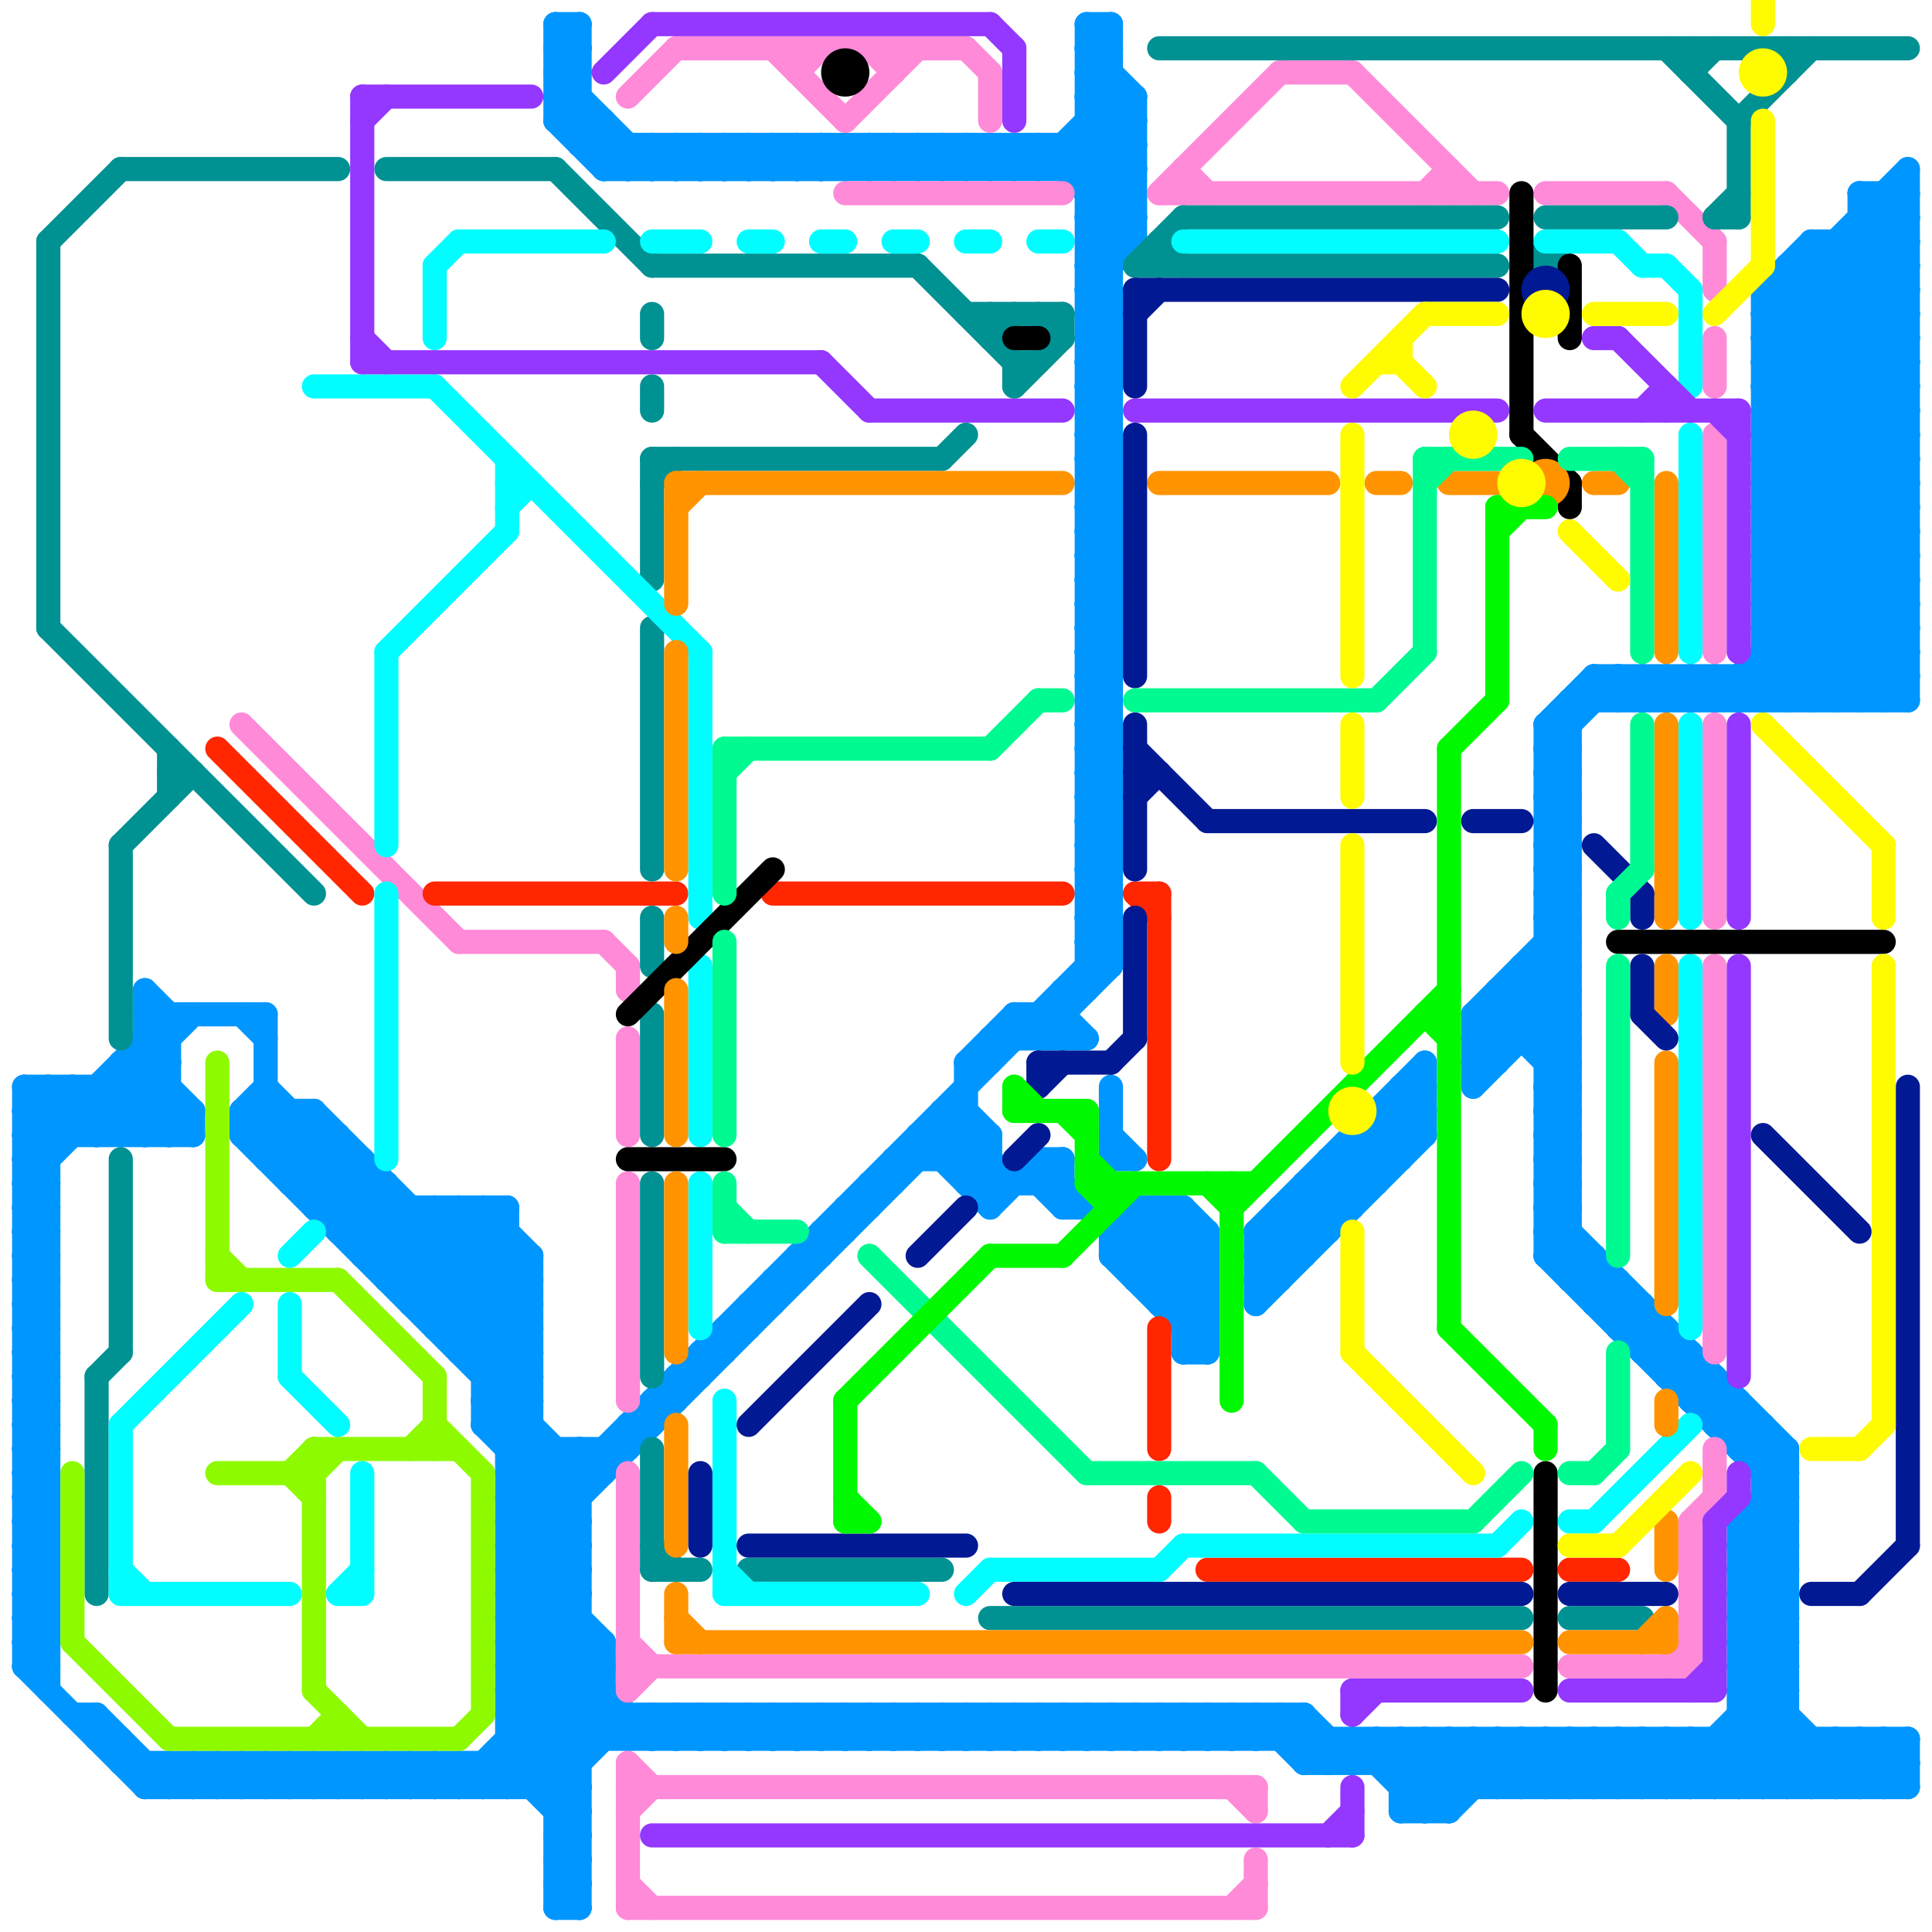 
<svg version="1.1" xmlns="http://www.w3.org/2000/svg" viewBox="0 0 80 80">
<style>line { stroke-width: 1; fill: none; stroke-linecap: round; stroke-linejoin: round; } .c0 { stroke: #0096ff } .c1 { stroke: #ff8ad8 } .c2 { stroke: #ff2600 } .c3 { stroke: #009193 } .c4 { stroke: #8efa00 } .c5 { stroke: #00fdff } .c6 { stroke: #9437ff } .c7 { stroke: #000000 } .c8 { stroke: #ff9300 } .c9 { stroke: #011993 } .c10 { stroke: #00fa92 } .c11 { stroke: #00f900 } .c12 { stroke: #fffb00 }</style><line class="c0" x1="35" y1="50" x2="35" y2="51"/><line class="c0" x1="13" y1="73" x2="14" y2="74"/><line class="c0" x1="30" y1="55" x2="31" y2="55"/><line class="c0" x1="13" y1="46" x2="13" y2="50"/><line class="c0" x1="61" y1="44" x2="62" y2="44"/><line class="c0" x1="73" y1="12" x2="79" y2="18"/><line class="c0" x1="63" y1="40" x2="65" y2="42"/><line class="c0" x1="38" y1="47" x2="38" y2="48"/><line class="c0" x1="1" y1="67" x2="2" y2="66"/><line class="c0" x1="73" y1="14" x2="79" y2="8"/><line class="c0" x1="25" y1="60" x2="25" y2="61"/><line class="c0" x1="45" y1="39" x2="46" y2="40"/><line class="c0" x1="58" y1="74" x2="60" y2="72"/><line class="c0" x1="15" y1="73" x2="16" y2="74"/><line class="c0" x1="5" y1="44" x2="7" y2="44"/><line class="c0" x1="21" y1="59" x2="22" y2="58"/><line class="c0" x1="23" y1="2" x2="24" y2="2"/><line class="c0" x1="45" y1="14" x2="46" y2="13"/><line class="c0" x1="23" y1="79" x2="24" y2="78"/><line class="c0" x1="45" y1="16" x2="46" y2="15"/><line class="c0" x1="62" y1="41" x2="65" y2="41"/><line class="c0" x1="1" y1="61" x2="2" y2="62"/><line class="c0" x1="12" y1="48" x2="13" y2="47"/><line class="c0" x1="39" y1="6" x2="40" y2="7"/><line class="c0" x1="73" y1="61" x2="74" y2="60"/><line class="c0" x1="72" y1="63" x2="74" y2="65"/><line class="c0" x1="46" y1="71" x2="47" y2="72"/><line class="c0" x1="6" y1="44" x2="8" y2="46"/><line class="c0" x1="72" y1="65" x2="74" y2="67"/><line class="c0" x1="46" y1="47" x2="47" y2="48"/><line class="c0" x1="63" y1="72" x2="63" y2="74"/><line class="c0" x1="20" y1="58" x2="22" y2="58"/><line class="c0" x1="73" y1="15" x2="79" y2="21"/><line class="c0" x1="59" y1="44" x2="59" y2="47"/><line class="c0" x1="29" y1="56" x2="29" y2="57"/><line class="c0" x1="75" y1="74" x2="77" y2="72"/><line class="c0" x1="42" y1="7" x2="43" y2="6"/><line class="c0" x1="45" y1="30" x2="46" y2="30"/><line class="c0" x1="48" y1="71" x2="49" y2="72"/><line class="c0" x1="45" y1="22" x2="46" y2="22"/><line class="c0" x1="45" y1="32" x2="46" y2="32"/><line class="c0" x1="64" y1="44" x2="65" y2="44"/><line class="c0" x1="45" y1="24" x2="46" y2="24"/><line class="c0" x1="55" y1="72" x2="55" y2="73"/><line class="c0" x1="11" y1="46" x2="22" y2="57"/><line class="c0" x1="20" y1="59" x2="24" y2="63"/><line class="c0" x1="39" y1="46" x2="40" y2="46"/><line class="c0" x1="45" y1="2" x2="47" y2="4"/><line class="c0" x1="34" y1="71" x2="34" y2="72"/><line class="c0" x1="41" y1="71" x2="42" y2="72"/><line class="c0" x1="11" y1="47" x2="12" y2="46"/><line class="c0" x1="68" y1="72" x2="70" y2="74"/><line class="c0" x1="49" y1="71" x2="49" y2="72"/><line class="c0" x1="46" y1="72" x2="47" y2="71"/><line class="c0" x1="36" y1="71" x2="36" y2="72"/><line class="c0" x1="58" y1="45" x2="59" y2="45"/><line class="c0" x1="43" y1="71" x2="44" y2="72"/><line class="c0" x1="64" y1="40" x2="65" y2="41"/><line class="c0" x1="73" y1="22" x2="79" y2="16"/><line class="c0" x1="49" y1="55" x2="50" y2="55"/><line class="c0" x1="72" y1="58" x2="72" y2="60"/><line class="c0" x1="45" y1="13" x2="46" y2="12"/><line class="c0" x1="32" y1="72" x2="33" y2="71"/><line class="c0" x1="47" y1="4" x2="47" y2="10"/><line class="c0" x1="53" y1="51" x2="54" y2="52"/><line class="c0" x1="57" y1="46" x2="58" y2="47"/><line class="c0" x1="1" y1="62" x2="2" y2="62"/><line class="c0" x1="71" y1="28" x2="72" y2="29"/><line class="c0" x1="1" y1="64" x2="2" y2="64"/><line class="c0" x1="45" y1="5" x2="47" y2="5"/><line class="c0" x1="6" y1="74" x2="24" y2="74"/><line class="c0" x1="73" y1="17" x2="79" y2="17"/><line class="c0" x1="47" y1="50" x2="47" y2="53"/><line class="c0" x1="53" y1="50" x2="53" y2="53"/><line class="c0" x1="72" y1="69" x2="77" y2="74"/><line class="c0" x1="55" y1="49" x2="56" y2="50"/><line class="c0" x1="70" y1="29" x2="71" y2="28"/><line class="c0" x1="45" y1="1" x2="46" y2="1"/><line class="c0" x1="45" y1="3" x2="46" y2="3"/><line class="c0" x1="20" y1="58" x2="24" y2="62"/><line class="c0" x1="67" y1="55" x2="69" y2="55"/><line class="c0" x1="1" y1="49" x2="8" y2="42"/><line class="c0" x1="65" y1="74" x2="67" y2="72"/><line class="c0" x1="65" y1="29" x2="65" y2="53"/><line class="c0" x1="64" y1="45" x2="65" y2="44"/><line class="c0" x1="58" y1="46" x2="59" y2="47"/><line class="c0" x1="59" y1="72" x2="59" y2="75"/><line class="c0" x1="64" y1="47" x2="65" y2="46"/><line class="c0" x1="78" y1="29" x2="79" y2="28"/><line class="c0" x1="66" y1="28" x2="67" y2="29"/><line class="c0" x1="21" y1="62" x2="24" y2="65"/><line class="c0" x1="76" y1="72" x2="76" y2="74"/><line class="c0" x1="70" y1="58" x2="72" y2="58"/><line class="c0" x1="48" y1="50" x2="48" y2="54"/><line class="c0" x1="45" y1="1" x2="45" y2="41"/><line class="c0" x1="69" y1="57" x2="71" y2="57"/><line class="c0" x1="29" y1="71" x2="29" y2="72"/><line class="c0" x1="4" y1="71" x2="4" y2="72"/><line class="c0" x1="45" y1="17" x2="46" y2="18"/><line class="c0" x1="45" y1="19" x2="46" y2="20"/><line class="c0" x1="42" y1="6" x2="42" y2="7"/><line class="c0" x1="44" y1="41" x2="44" y2="43"/><line class="c0" x1="68" y1="28" x2="69" y2="29"/><line class="c0" x1="1" y1="63" x2="2" y2="64"/><line class="c0" x1="45" y1="39" x2="46" y2="39"/><line class="c0" x1="39" y1="71" x2="39" y2="72"/><line class="c0" x1="19" y1="74" x2="25" y2="68"/><line class="c0" x1="44" y1="71" x2="44" y2="72"/><line class="c0" x1="5" y1="73" x2="24" y2="73"/><line class="c0" x1="66" y1="54" x2="68" y2="54"/><line class="c0" x1="42" y1="42" x2="44" y2="42"/><line class="c0" x1="31" y1="71" x2="31" y2="72"/><line class="c0" x1="7" y1="42" x2="7" y2="47"/><line class="c0" x1="16" y1="74" x2="17" y2="73"/><line class="c0" x1="23" y1="2" x2="24" y2="1"/><line class="c0" x1="1" y1="61" x2="2" y2="61"/><line class="c0" x1="77" y1="72" x2="77" y2="74"/><line class="c0" x1="72" y1="69" x2="74" y2="67"/><line class="c0" x1="78" y1="8" x2="79" y2="9"/><line class="c0" x1="73" y1="16" x2="79" y2="16"/><line class="c0" x1="21" y1="61" x2="25" y2="61"/><line class="c0" x1="67" y1="28" x2="67" y2="29"/><line class="c0" x1="9" y1="74" x2="10" y2="73"/><line class="c0" x1="64" y1="46" x2="65" y2="46"/><line class="c0" x1="40" y1="44" x2="42" y2="42"/><line class="c0" x1="45" y1="2" x2="46" y2="2"/><line class="c0" x1="26" y1="59" x2="27" y2="59"/><line class="c0" x1="19" y1="55" x2="22" y2="52"/><line class="c0" x1="69" y1="28" x2="69" y2="29"/><line class="c0" x1="11" y1="74" x2="12" y2="73"/><line class="c0" x1="45" y1="22" x2="46" y2="21"/><line class="c0" x1="79" y1="7" x2="79" y2="29"/><line class="c0" x1="45" y1="24" x2="46" y2="23"/><line class="c0" x1="34" y1="51" x2="34" y2="52"/><line class="c0" x1="1" y1="66" x2="2" y2="65"/><line class="c0" x1="64" y1="44" x2="65" y2="43"/><line class="c0" x1="45" y1="38" x2="46" y2="39"/><line class="c0" x1="1" y1="68" x2="2" y2="67"/><line class="c0" x1="64" y1="52" x2="74" y2="62"/><line class="c0" x1="73" y1="19" x2="79" y2="19"/><line class="c0" x1="66" y1="72" x2="66" y2="74"/><line class="c0" x1="72" y1="29" x2="79" y2="22"/><line class="c0" x1="36" y1="49" x2="36" y2="50"/><line class="c0" x1="72" y1="71" x2="75" y2="74"/><line class="c0" x1="69" y1="72" x2="71" y2="74"/><line class="c0" x1="51" y1="71" x2="52" y2="72"/><line class="c0" x1="18" y1="54" x2="21" y2="51"/><line class="c0" x1="9" y1="73" x2="10" y2="74"/><line class="c0" x1="21" y1="63" x2="24" y2="63"/><line class="c0" x1="73" y1="14" x2="79" y2="20"/><line class="c0" x1="77" y1="8" x2="79" y2="8"/><line class="c0" x1="6" y1="41" x2="6" y2="47"/><line class="c0" x1="45" y1="21" x2="46" y2="21"/><line class="c0" x1="46" y1="52" x2="50" y2="52"/><line class="c0" x1="21" y1="61" x2="22" y2="60"/><line class="c0" x1="73" y1="74" x2="75" y2="72"/><line class="c0" x1="11" y1="45" x2="22" y2="56"/><line class="c0" x1="37" y1="6" x2="38" y2="7"/><line class="c0" x1="70" y1="58" x2="71" y2="57"/><line class="c0" x1="64" y1="48" x2="65" y2="49"/><line class="c0" x1="58" y1="45" x2="58" y2="48"/><line class="c0" x1="1" y1="48" x2="2" y2="49"/><line class="c0" x1="71" y1="29" x2="79" y2="21"/><line class="c0" x1="1" y1="50" x2="2" y2="51"/><line class="c0" x1="1" y1="52" x2="2" y2="53"/><line class="c0" x1="73" y1="18" x2="79" y2="18"/><line class="c0" x1="73" y1="21" x2="79" y2="15"/><line class="c0" x1="75" y1="11" x2="79" y2="15"/><line class="c0" x1="49" y1="56" x2="50" y2="56"/><line class="c0" x1="10" y1="46" x2="11" y2="45"/><line class="c0" x1="21" y1="70" x2="25" y2="70"/><line class="c0" x1="1" y1="45" x2="1" y2="69"/><line class="c0" x1="47" y1="50" x2="50" y2="53"/><line class="c0" x1="45" y1="10" x2="47" y2="8"/><line class="c0" x1="45" y1="12" x2="47" y2="10"/><line class="c0" x1="64" y1="33" x2="65" y2="33"/><line class="c0" x1="63" y1="40" x2="65" y2="40"/><line class="c0" x1="1" y1="63" x2="2" y2="63"/><line class="c0" x1="1" y1="53" x2="2" y2="53"/><line class="c0" x1="64" y1="35" x2="65" y2="35"/><line class="c0" x1="1" y1="55" x2="2" y2="55"/><line class="c0" x1="45" y1="4" x2="47" y2="4"/><line class="c0" x1="64" y1="72" x2="66" y2="74"/><line class="c0" x1="57" y1="46" x2="57" y2="49"/><line class="c0" x1="73" y1="13" x2="79" y2="19"/><line class="c0" x1="67" y1="53" x2="67" y2="55"/><line class="c0" x1="1" y1="61" x2="2" y2="60"/><line class="c0" x1="45" y1="71" x2="45" y2="72"/><line class="c0" x1="46" y1="52" x2="50" y2="56"/><line class="c0" x1="33" y1="7" x2="34" y2="6"/><line class="c0" x1="46" y1="1" x2="46" y2="40"/><line class="c0" x1="32" y1="71" x2="32" y2="72"/><line class="c0" x1="76" y1="10" x2="79" y2="13"/><line class="c0" x1="30" y1="6" x2="31" y2="7"/><line class="c0" x1="53" y1="72" x2="54" y2="71"/><line class="c0" x1="4" y1="45" x2="6" y2="47"/><line class="c0" x1="47" y1="72" x2="48" y2="71"/><line class="c0" x1="64" y1="46" x2="65" y2="45"/><line class="c0" x1="21" y1="61" x2="24" y2="64"/><line class="c0" x1="77" y1="10" x2="79" y2="12"/><line class="c0" x1="47" y1="71" x2="47" y2="72"/><line class="c0" x1="41" y1="7" x2="42" y2="6"/><line class="c0" x1="45" y1="2" x2="46" y2="1"/><line class="c0" x1="35" y1="7" x2="36" y2="6"/><line class="c0" x1="1" y1="46" x2="2" y2="45"/><line class="c0" x1="21" y1="70" x2="24" y2="73"/><line class="c0" x1="45" y1="18" x2="46" y2="19"/><line class="c0" x1="21" y1="65" x2="40" y2="46"/><line class="c0" x1="6" y1="74" x2="7" y2="73"/><line class="c0" x1="73" y1="63" x2="74" y2="64"/><line class="c0" x1="23" y1="77" x2="24" y2="78"/><line class="c0" x1="45" y1="38" x2="46" y2="38"/><line class="c0" x1="21" y1="69" x2="25" y2="69"/><line class="c0" x1="66" y1="52" x2="66" y2="54"/><line class="c0" x1="45" y1="40" x2="46" y2="40"/><line class="c0" x1="48" y1="72" x2="49" y2="71"/><line class="c0" x1="21" y1="65" x2="24" y2="65"/><line class="c0" x1="77" y1="29" x2="79" y2="27"/><line class="c0" x1="72" y1="68" x2="74" y2="66"/><line class="c0" x1="15" y1="52" x2="17" y2="50"/><line class="c0" x1="67" y1="72" x2="67" y2="74"/><line class="c0" x1="72" y1="70" x2="74" y2="68"/><line class="c0" x1="72" y1="28" x2="72" y2="29"/><line class="c0" x1="14" y1="74" x2="15" y2="73"/><line class="c0" x1="70" y1="74" x2="74" y2="70"/><line class="c0" x1="13" y1="49" x2="14" y2="48"/><line class="c0" x1="1" y1="47" x2="8" y2="47"/><line class="c0" x1="25" y1="5" x2="25" y2="7"/><line class="c0" x1="78" y1="8" x2="78" y2="29"/><line class="c0" x1="38" y1="7" x2="39" y2="6"/><line class="c0" x1="70" y1="28" x2="70" y2="29"/><line class="c0" x1="19" y1="56" x2="22" y2="53"/><line class="c0" x1="40" y1="44" x2="41" y2="44"/><line class="c0" x1="45" y1="21" x2="46" y2="20"/><line class="c0" x1="73" y1="16" x2="79" y2="10"/><line class="c0" x1="38" y1="6" x2="38" y2="7"/><line class="c0" x1="45" y1="23" x2="46" y2="22"/><line class="c0" x1="72" y1="72" x2="74" y2="74"/><line class="c0" x1="52" y1="53" x2="59" y2="46"/><line class="c0" x1="37" y1="72" x2="38" y2="71"/><line class="c0" x1="14" y1="51" x2="16" y2="49"/><line class="c0" x1="45" y1="7" x2="47" y2="5"/><line class="c0" x1="12" y1="73" x2="13" y2="74"/><line class="c0" x1="10" y1="47" x2="14" y2="47"/><line class="c0" x1="1" y1="48" x2="2" y2="48"/><line class="c0" x1="57" y1="72" x2="57" y2="73"/><line class="c0" x1="1" y1="50" x2="2" y2="50"/><line class="c0" x1="59" y1="72" x2="61" y2="74"/><line class="c0" x1="1" y1="52" x2="2" y2="52"/><line class="c0" x1="17" y1="74" x2="18" y2="73"/><line class="c0" x1="39" y1="46" x2="42" y2="49"/><line class="c0" x1="14" y1="73" x2="15" y2="74"/><line class="c0" x1="73" y1="19" x2="79" y2="13"/><line class="c0" x1="61" y1="72" x2="63" y2="74"/><line class="c0" x1="7" y1="74" x2="8" y2="73"/><line class="c0" x1="64" y1="33" x2="65" y2="32"/><line class="c0" x1="50" y1="51" x2="50" y2="56"/><line class="c0" x1="1" y1="53" x2="2" y2="52"/><line class="c0" x1="64" y1="35" x2="65" y2="34"/><line class="c0" x1="29" y1="6" x2="29" y2="7"/><line class="c0" x1="1" y1="55" x2="2" y2="54"/><line class="c0" x1="45" y1="27" x2="46" y2="28"/><line class="c0" x1="64" y1="49" x2="65" y2="50"/><line class="c0" x1="72" y1="63" x2="72" y2="74"/><line class="c0" x1="13" y1="50" x2="21" y2="50"/><line class="c0" x1="65" y1="72" x2="67" y2="74"/><line class="c0" x1="1" y1="49" x2="2" y2="50"/><line class="c0" x1="76" y1="29" x2="79" y2="26"/><line class="c0" x1="1" y1="51" x2="2" y2="52"/><line class="c0" x1="1" y1="69" x2="2" y2="69"/><line class="c0" x1="20" y1="50" x2="20" y2="59"/><line class="c0" x1="61" y1="42" x2="62" y2="43"/><line class="c0" x1="73" y1="24" x2="79" y2="24"/><line class="c0" x1="73" y1="26" x2="79" y2="26"/><line class="c0" x1="10" y1="47" x2="11" y2="46"/><line class="c0" x1="47" y1="51" x2="50" y2="54"/><line class="c0" x1="13" y1="46" x2="22" y2="55"/><line class="c0" x1="29" y1="6" x2="30" y2="7"/><line class="c0" x1="56" y1="72" x2="59" y2="75"/><line class="c0" x1="39" y1="46" x2="39" y2="48"/><line class="c0" x1="72" y1="71" x2="74" y2="71"/><line class="c0" x1="64" y1="32" x2="65" y2="32"/><line class="c0" x1="73" y1="18" x2="79" y2="12"/><line class="c0" x1="7" y1="73" x2="8" y2="74"/><line class="c0" x1="45" y1="12" x2="46" y2="12"/><line class="c0" x1="64" y1="34" x2="65" y2="34"/><line class="c0" x1="23" y1="77" x2="24" y2="77"/><line class="c0" x1="71" y1="59" x2="73" y2="59"/><line class="c0" x1="17" y1="50" x2="17" y2="54"/><line class="c0" x1="64" y1="52" x2="65" y2="51"/><line class="c0" x1="34" y1="7" x2="35" y2="6"/><line class="c0" x1="12" y1="74" x2="13" y2="73"/><line class="c0" x1="73" y1="21" x2="79" y2="27"/><line class="c0" x1="55" y1="48" x2="55" y2="51"/><line class="c0" x1="1" y1="54" x2="2" y2="53"/><line class="c0" x1="39" y1="48" x2="40" y2="47"/><line class="c0" x1="5" y1="72" x2="5" y2="73"/><line class="c0" x1="1" y1="56" x2="2" y2="55"/><line class="c0" x1="21" y1="60" x2="22" y2="59"/><line class="c0" x1="45" y1="26" x2="46" y2="27"/><line class="c0" x1="45" y1="28" x2="46" y2="29"/><line class="c0" x1="21" y1="64" x2="24" y2="64"/><line class="c0" x1="41" y1="43" x2="45" y2="43"/><line class="c0" x1="21" y1="66" x2="24" y2="66"/><line class="c0" x1="29" y1="7" x2="30" y2="6"/><line class="c0" x1="16" y1="49" x2="16" y2="53"/><line class="c0" x1="78" y1="72" x2="79" y2="73"/><line class="c0" x1="33" y1="71" x2="34" y2="72"/><line class="c0" x1="21" y1="68" x2="25" y2="68"/><line class="c0" x1="18" y1="50" x2="22" y2="54"/><line class="c0" x1="38" y1="72" x2="39" y2="71"/><line class="c0" x1="35" y1="71" x2="36" y2="72"/><line class="c0" x1="21" y1="70" x2="24" y2="67"/><line class="c0" x1="72" y1="67" x2="74" y2="65"/><line class="c0" x1="23" y1="76" x2="24" y2="76"/><line class="c0" x1="47" y1="50" x2="49" y2="50"/><line class="c0" x1="23" y1="78" x2="24" y2="78"/><line class="c0" x1="27" y1="58" x2="28" y2="58"/><line class="c0" x1="45" y1="29" x2="46" y2="28"/><line class="c0" x1="45" y1="31" x2="46" y2="30"/><line class="c0" x1="40" y1="72" x2="41" y2="71"/><line class="c0" x1="42" y1="42" x2="42" y2="43"/><line class="c0" x1="1" y1="60" x2="2" y2="61"/><line class="c0" x1="71" y1="59" x2="72" y2="58"/><line class="c0" x1="48" y1="50" x2="50" y2="52"/><line class="c0" x1="33" y1="52" x2="34" y2="52"/><line class="c0" x1="31" y1="7" x2="32" y2="6"/><line class="c0" x1="2" y1="45" x2="4" y2="47"/><line class="c0" x1="52" y1="52" x2="59" y2="45"/><line class="c0" x1="52" y1="54" x2="59" y2="47"/><line class="c0" x1="62" y1="72" x2="64" y2="74"/><line class="c0" x1="11" y1="48" x2="13" y2="46"/><line class="c0" x1="43" y1="48" x2="43" y2="49"/><line class="c0" x1="73" y1="23" x2="79" y2="29"/><line class="c0" x1="1" y1="49" x2="2" y2="49"/><line class="c0" x1="19" y1="56" x2="22" y2="56"/><line class="c0" x1="1" y1="51" x2="2" y2="51"/><line class="c0" x1="10" y1="74" x2="11" y2="73"/><line class="c0" x1="1" y1="69" x2="2" y2="68"/><line class="c0" x1="68" y1="72" x2="68" y2="74"/><line class="c0" x1="21" y1="68" x2="25" y2="72"/><line class="c0" x1="73" y1="62" x2="74" y2="63"/><line class="c0" x1="21" y1="67" x2="24" y2="64"/><line class="c0" x1="21" y1="69" x2="24" y2="72"/><line class="c0" x1="16" y1="53" x2="19" y2="50"/><line class="c0" x1="1" y1="65" x2="2" y2="66"/><line class="c0" x1="26" y1="59" x2="26" y2="60"/><line class="c0" x1="64" y1="32" x2="65" y2="31"/><line class="c0" x1="62" y1="41" x2="62" y2="44"/><line class="c0" x1="64" y1="34" x2="65" y2="33"/><line class="c0" x1="65" y1="29" x2="79" y2="29"/><line class="c0" x1="23" y1="77" x2="24" y2="76"/><line class="c0" x1="21" y1="71" x2="24" y2="74"/><line class="c0" x1="8" y1="73" x2="9" y2="74"/><line class="c0" x1="52" y1="51" x2="59" y2="44"/><line class="c0" x1="16" y1="73" x2="16" y2="74"/><line class="c0" x1="32" y1="6" x2="33" y2="7"/><line class="c0" x1="13" y1="74" x2="14" y2="73"/><line class="c0" x1="45" y1="26" x2="46" y2="26"/><line class="c0" x1="10" y1="73" x2="11" y2="74"/><line class="c0" x1="45" y1="28" x2="46" y2="28"/><line class="c0" x1="73" y1="20" x2="79" y2="26"/><line class="c0" x1="45" y1="20" x2="46" y2="20"/><line class="c0" x1="28" y1="72" x2="29" y2="71"/><line class="c0" x1="59" y1="75" x2="62" y2="72"/><line class="c0" x1="61" y1="42" x2="61" y2="45"/><line class="c0" x1="15" y1="74" x2="16" y2="73"/><line class="c0" x1="46" y1="48" x2="47" y2="48"/><line class="c0" x1="71" y1="57" x2="71" y2="59"/><line class="c0" x1="5" y1="47" x2="7" y2="45"/><line class="c0" x1="19" y1="50" x2="22" y2="53"/><line class="c0" x1="37" y1="48" x2="41" y2="48"/><line class="c0" x1="45" y1="11" x2="46" y2="11"/><line class="c0" x1="72" y1="64" x2="74" y2="64"/><line class="c0" x1="30" y1="72" x2="31" y2="71"/><line class="c0" x1="11" y1="73" x2="11" y2="74"/><line class="c0" x1="72" y1="66" x2="74" y2="66"/><line class="c0" x1="27" y1="6" x2="28" y2="7"/><line class="c0" x1="73" y1="24" x2="79" y2="18"/><line class="c0" x1="73" y1="26" x2="79" y2="20"/><line class="c0" x1="34" y1="71" x2="35" y2="72"/><line class="c0" x1="20" y1="57" x2="22" y2="55"/><line class="c0" x1="30" y1="71" x2="30" y2="72"/><line class="c0" x1="20" y1="59" x2="22" y2="57"/><line class="c0" x1="23" y1="76" x2="24" y2="75"/><line class="c0" x1="52" y1="51" x2="55" y2="51"/><line class="c0" x1="42" y1="71" x2="42" y2="72"/><line class="c0" x1="23" y1="78" x2="24" y2="77"/><line class="c0" x1="21" y1="60" x2="26" y2="60"/><line class="c0" x1="63" y1="74" x2="65" y2="72"/><line class="c0" x1="45" y1="25" x2="46" y2="26"/><line class="c0" x1="36" y1="71" x2="37" y2="72"/><line class="c0" x1="54" y1="50" x2="55" y2="51"/><line class="c0" x1="70" y1="56" x2="70" y2="58"/><line class="c0" x1="1" y1="60" x2="2" y2="60"/><line class="c0" x1="61" y1="42" x2="65" y2="38"/><line class="c0" x1="41" y1="72" x2="42" y2="71"/><line class="c0" x1="56" y1="48" x2="57" y2="49"/><line class="c0" x1="3" y1="45" x2="5" y2="47"/><line class="c0" x1="6" y1="73" x2="6" y2="74"/><line class="c0" x1="64" y1="43" x2="65" y2="42"/><line class="c0" x1="49" y1="50" x2="50" y2="51"/><line class="c0" x1="23" y1="75" x2="24" y2="75"/><line class="c0" x1="75" y1="10" x2="75" y2="29"/><line class="c0" x1="5" y1="45" x2="7" y2="47"/><line class="c0" x1="20" y1="74" x2="25" y2="69"/><line class="c0" x1="45" y1="30" x2="46" y2="29"/><line class="c0" x1="45" y1="32" x2="46" y2="31"/><line class="c0" x1="45" y1="15" x2="46" y2="16"/><line class="c0" x1="64" y1="37" x2="65" y2="38"/><line class="c0" x1="73" y1="62" x2="74" y2="62"/><line class="c0" x1="1" y1="57" x2="2" y2="58"/><line class="c0" x1="32" y1="53" x2="32" y2="54"/><line class="c0" x1="1" y1="59" x2="2" y2="60"/><line class="c0" x1="64" y1="39" x2="65" y2="40"/><line class="c0" x1="73" y1="25" x2="79" y2="25"/><line class="c0" x1="68" y1="56" x2="69" y2="55"/><line class="c0" x1="73" y1="27" x2="79" y2="27"/><line class="c0" x1="69" y1="72" x2="69" y2="74"/><line class="c0" x1="43" y1="6" x2="47" y2="10"/><line class="c0" x1="23" y1="5" x2="25" y2="7"/><line class="c0" x1="43" y1="7" x2="46" y2="4"/><line class="c0" x1="42" y1="6" x2="43" y2="7"/><line class="c0" x1="73" y1="12" x2="79" y2="12"/><line class="c0" x1="17" y1="53" x2="20" y2="50"/><line class="c0" x1="61" y1="42" x2="65" y2="42"/><line class="c0" x1="41" y1="43" x2="41" y2="44"/><line class="c0" x1="38" y1="47" x2="41" y2="47"/><line class="c0" x1="49" y1="55" x2="50" y2="54"/><line class="c0" x1="40" y1="6" x2="40" y2="7"/><line class="c0" x1="73" y1="27" x2="75" y2="29"/><line class="c0" x1="18" y1="73" x2="18" y2="74"/><line class="c0" x1="49" y1="71" x2="50" y2="72"/><line class="c0" x1="64" y1="30" x2="66" y2="28"/><line class="c0" x1="45" y1="20" x2="46" y2="19"/><line class="c0" x1="62" y1="41" x2="65" y2="44"/><line class="c0" x1="17" y1="73" x2="17" y2="74"/><line class="c0" x1="26" y1="71" x2="26" y2="72"/><line class="c0" x1="1" y1="62" x2="2" y2="61"/><line class="c0" x1="43" y1="43" x2="46" y2="40"/><line class="c0" x1="1" y1="64" x2="2" y2="63"/><line class="c0" x1="48" y1="54" x2="50" y2="54"/><line class="c0" x1="45" y1="34" x2="46" y2="35"/><line class="c0" x1="45" y1="36" x2="46" y2="37"/><line class="c0" x1="73" y1="15" x2="79" y2="15"/><line class="c0" x1="41" y1="6" x2="41" y2="7"/><line class="c0" x1="19" y1="50" x2="19" y2="56"/><line class="c0" x1="35" y1="6" x2="35" y2="7"/><line class="c0" x1="19" y1="73" x2="19" y2="74"/><line class="c0" x1="1" y1="58" x2="2" y2="59"/><line class="c0" x1="45" y1="3" x2="46" y2="2"/><line class="c0" x1="43" y1="49" x2="44" y2="50"/><line class="c0" x1="31" y1="54" x2="32" y2="54"/><line class="c0" x1="73" y1="12" x2="75" y2="10"/><line class="c0" x1="5" y1="44" x2="8" y2="47"/><line class="c0" x1="23" y1="60" x2="23" y2="79"/><line class="c0" x1="21" y1="69" x2="24" y2="66"/><line class="c0" x1="57" y1="46" x2="59" y2="46"/><line class="c0" x1="50" y1="71" x2="50" y2="72"/><line class="c0" x1="21" y1="71" x2="24" y2="68"/><line class="c0" x1="45" y1="25" x2="46" y2="25"/><line class="c0" x1="73" y1="59" x2="73" y2="74"/><line class="c0" x1="45" y1="17" x2="46" y2="17"/><line class="c0" x1="45" y1="19" x2="46" y2="19"/><line class="c0" x1="61" y1="72" x2="61" y2="74"/><line class="c0" x1="23" y1="4" x2="26" y2="7"/><line class="c0" x1="52" y1="71" x2="52" y2="72"/><line class="c0" x1="45" y1="39" x2="46" y2="38"/><line class="c0" x1="7" y1="47" x2="8" y2="46"/><line class="c0" x1="42" y1="71" x2="43" y2="72"/><line class="c0" x1="73" y1="22" x2="79" y2="28"/><line class="c0" x1="52" y1="53" x2="53" y2="53"/><line class="c0" x1="4" y1="45" x2="4" y2="47"/><line class="c0" x1="72" y1="63" x2="74" y2="63"/><line class="c0" x1="77" y1="9" x2="79" y2="11"/><line class="c0" x1="73" y1="20" x2="79" y2="20"/><line class="c0" x1="72" y1="65" x2="74" y2="65"/><line class="c0" x1="66" y1="74" x2="68" y2="72"/><line class="c0" x1="45" y1="33" x2="46" y2="34"/><line class="c0" x1="45" y1="35" x2="46" y2="36"/><line class="c0" x1="39" y1="71" x2="40" y2="72"/><line class="c0" x1="65" y1="72" x2="65" y2="74"/><line class="c0" x1="45" y1="37" x2="46" y2="38"/><line class="c0" x1="37" y1="71" x2="37" y2="72"/><line class="c0" x1="44" y1="71" x2="45" y2="72"/><line class="c0" x1="73" y1="17" x2="79" y2="11"/><line class="c0" x1="20" y1="56" x2="22" y2="54"/><line class="c0" x1="25" y1="7" x2="26" y2="6"/><line class="c0" x1="77" y1="74" x2="79" y2="72"/><line class="c0" x1="20" y1="58" x2="22" y2="56"/><line class="c0" x1="64" y1="31" x2="65" y2="32"/><line class="c0" x1="23" y1="75" x2="24" y2="74"/><line class="c0" x1="40" y1="49" x2="41" y2="48"/><line class="c0" x1="68" y1="74" x2="70" y2="72"/><line class="c0" x1="43" y1="48" x2="50" y2="55"/><line class="c0" x1="58" y1="72" x2="58" y2="75"/><line class="c0" x1="54" y1="49" x2="55" y2="50"/><line class="c0" x1="67" y1="28" x2="68" y2="29"/><line class="c0" x1="1" y1="57" x2="2" y2="57"/><line class="c0" x1="30" y1="55" x2="30" y2="56"/><line class="c0" x1="1" y1="59" x2="2" y2="59"/><line class="c0" x1="21" y1="68" x2="24" y2="65"/><line class="c0" x1="29" y1="56" x2="30" y2="56"/><line class="c0" x1="52" y1="52" x2="53" y2="53"/><line class="c0" x1="56" y1="47" x2="57" y2="48"/><line class="c0" x1="71" y1="72" x2="73" y2="74"/><line class="c0" x1="69" y1="28" x2="70" y2="29"/><line class="c0" x1="40" y1="49" x2="44" y2="49"/><line class="c0" x1="1" y1="67" x2="2" y2="68"/><line class="c0" x1="1" y1="48" x2="7" y2="42"/><line class="c0" x1="22" y1="74" x2="25" y2="71"/><line class="c0" x1="68" y1="29" x2="69" y2="28"/><line class="c0" x1="67" y1="29" x2="68" y2="28"/><line class="c0" x1="32" y1="71" x2="33" y2="72"/><line class="c0" x1="45" y1="14" x2="46" y2="15"/><line class="c0" x1="45" y1="16" x2="46" y2="17"/><line class="c0" x1="4" y1="72" x2="5" y2="72"/><line class="c0" x1="64" y1="30" x2="65" y2="31"/><line class="c0" x1="23" y1="1" x2="23" y2="5"/><line class="c0" x1="45" y1="34" x2="46" y2="34"/><line class="c0" x1="6" y1="42" x2="11" y2="42"/><line class="c0" x1="45" y1="36" x2="46" y2="36"/><line class="c0" x1="64" y1="48" x2="65" y2="48"/><line class="c0" x1="40" y1="71" x2="40" y2="72"/><line class="c0" x1="64" y1="50" x2="65" y2="50"/><line class="c0" x1="13" y1="50" x2="15" y2="48"/><line class="c0" x1="1" y1="45" x2="7" y2="45"/><line class="c0" x1="27" y1="72" x2="28" y2="71"/><line class="c0" x1="27" y1="71" x2="27" y2="72"/><line class="c0" x1="24" y1="1" x2="24" y2="6"/><line class="c0" x1="43" y1="6" x2="43" y2="7"/><line class="c0" x1="28" y1="7" x2="29" y2="6"/><line class="c0" x1="44" y1="7" x2="47" y2="4"/><line class="c0" x1="69" y1="29" x2="70" y2="28"/><line class="c0" x1="20" y1="50" x2="22" y2="52"/><line class="c0" x1="1" y1="58" x2="2" y2="58"/><line class="c0" x1="34" y1="51" x2="35" y2="51"/><line class="c0" x1="78" y1="72" x2="78" y2="74"/><line class="c0" x1="72" y1="64" x2="74" y2="62"/><line class="c0" x1="72" y1="66" x2="74" y2="64"/><line class="c0" x1="64" y1="52" x2="66" y2="52"/><line class="c0" x1="73" y1="25" x2="79" y2="19"/><line class="c0" x1="30" y1="7" x2="31" y2="6"/><line class="c0" x1="20" y1="73" x2="20" y2="74"/><line class="c0" x1="74" y1="12" x2="79" y2="17"/><line class="c0" x1="49" y1="54" x2="50" y2="53"/><line class="c0" x1="28" y1="57" x2="28" y2="58"/><line class="c0" x1="36" y1="49" x2="37" y2="49"/><line class="c0" x1="58" y1="74" x2="79" y2="74"/><line class="c0" x1="49" y1="56" x2="50" y2="55"/><line class="c0" x1="72" y1="60" x2="74" y2="60"/><line class="c0" x1="62" y1="74" x2="64" y2="72"/><line class="c0" x1="10" y1="42" x2="11" y2="43"/><line class="c0" x1="24" y1="60" x2="24" y2="79"/><line class="c0" x1="25" y1="68" x2="25" y2="72"/><line class="c0" x1="12" y1="49" x2="14" y2="47"/><line class="c0" x1="11" y1="42" x2="11" y2="48"/><line class="c0" x1="45" y1="17" x2="46" y2="16"/><line class="c0" x1="43" y1="42" x2="43" y2="43"/><line class="c0" x1="21" y1="64" x2="46" y2="39"/><line class="c0" x1="45" y1="19" x2="46" y2="18"/><line class="c0" x1="21" y1="67" x2="26" y2="72"/><line class="c0" x1="66" y1="28" x2="79" y2="28"/><line class="c0" x1="62" y1="42" x2="65" y2="45"/><line class="c0" x1="1" y1="63" x2="2" y2="62"/><line class="c0" x1="64" y1="51" x2="74" y2="61"/><line class="c0" x1="72" y1="68" x2="74" y2="70"/><line class="c0" x1="54" y1="73" x2="55" y2="72"/><line class="c0" x1="73" y1="14" x2="79" y2="14"/><line class="c0" x1="62" y1="72" x2="62" y2="74"/><line class="c0" x1="21" y1="63" x2="24" y2="66"/><line class="c0" x1="45" y1="13" x2="46" y2="14"/><line class="c0" x1="33" y1="52" x2="33" y2="53"/><line class="c0" x1="1" y1="47" x2="3" y2="45"/><line class="c0" x1="53" y1="71" x2="53" y2="72"/><line class="c0" x1="74" y1="74" x2="76" y2="72"/><line class="c0" x1="64" y1="30" x2="64" y2="52"/><line class="c0" x1="46" y1="51" x2="47" y2="50"/><line class="c0" x1="38" y1="6" x2="39" y2="7"/><line class="c0" x1="45" y1="33" x2="46" y2="33"/><line class="c0" x1="40" y1="46" x2="41" y2="47"/><line class="c0" x1="45" y1="35" x2="46" y2="35"/><line class="c0" x1="56" y1="73" x2="57" y2="72"/><line class="c0" x1="45" y1="37" x2="46" y2="37"/><line class="c0" x1="8" y1="46" x2="8" y2="47"/><line class="c0" x1="56" y1="72" x2="56" y2="73"/><line class="c0" x1="6" y1="41" x2="7" y2="42"/><line class="c0" x1="64" y1="31" x2="65" y2="31"/><line class="c0" x1="21" y1="65" x2="25" y2="69"/><line class="c0" x1="33" y1="6" x2="33" y2="7"/><line class="c0" x1="6" y1="43" x2="7" y2="44"/><line class="c0" x1="45" y1="5" x2="47" y2="7"/><line class="c0" x1="38" y1="71" x2="38" y2="72"/><line class="c0" x1="15" y1="52" x2="22" y2="52"/><line class="c0" x1="45" y1="71" x2="46" y2="72"/><line class="c0" x1="23" y1="5" x2="24" y2="4"/><line class="c0" x1="45" y1="18" x2="46" y2="18"/><line class="c0" x1="74" y1="11" x2="79" y2="16"/><line class="c0" x1="46" y1="51" x2="50" y2="51"/><line class="c0" x1="13" y1="73" x2="13" y2="74"/><line class="c0" x1="10" y1="46" x2="22" y2="58"/><line class="c0" x1="50" y1="72" x2="51" y2="71"/><line class="c0" x1="45" y1="38" x2="46" y2="37"/><line class="c0" x1="69" y1="74" x2="74" y2="69"/><line class="c0" x1="47" y1="71" x2="48" y2="72"/><line class="c0" x1="54" y1="49" x2="57" y2="49"/><line class="c0" x1="64" y1="45" x2="65" y2="46"/><line class="c0" x1="64" y1="47" x2="65" y2="48"/><line class="c0" x1="31" y1="6" x2="31" y2="7"/><line class="c0" x1="15" y1="73" x2="15" y2="74"/><line class="c0" x1="28" y1="6" x2="28" y2="7"/><line class="c0" x1="1" y1="47" x2="2" y2="48"/><line class="c0" x1="73" y1="13" x2="79" y2="13"/><line class="c0" x1="14" y1="51" x2="21" y2="51"/><line class="c0" x1="58" y1="75" x2="61" y2="72"/><line class="c0" x1="39" y1="6" x2="39" y2="7"/><line class="c0" x1="1" y1="67" x2="2" y2="67"/><line class="c0" x1="45" y1="8" x2="47" y2="8"/><line class="c0" x1="73" y1="22" x2="79" y2="22"/><line class="c0" x1="23" y1="4" x2="24" y2="4"/><line class="c0" x1="47" y1="53" x2="50" y2="53"/><line class="c0" x1="23" y1="2" x2="24" y2="3"/><line class="c0" x1="11" y1="48" x2="15" y2="48"/><line class="c0" x1="60" y1="75" x2="63" y2="72"/><line class="c0" x1="72" y1="28" x2="73" y2="29"/><line class="c0" x1="64" y1="30" x2="65" y2="30"/><line class="c0" x1="75" y1="72" x2="75" y2="74"/><line class="c0" x1="54" y1="49" x2="54" y2="52"/><line class="c0" x1="64" y1="48" x2="65" y2="47"/><line class="c0" x1="41" y1="47" x2="41" y2="50"/><line class="c0" x1="64" y1="50" x2="65" y2="49"/><line class="c0" x1="75" y1="29" x2="79" y2="25"/><line class="c0" x1="21" y1="73" x2="24" y2="76"/><line class="c0" x1="52" y1="51" x2="53" y2="52"/><line class="c0" x1="70" y1="28" x2="71" y2="29"/><line class="c0" x1="14" y1="50" x2="15" y2="49"/><line class="c0" x1="41" y1="71" x2="41" y2="72"/><line class="c0" x1="74" y1="11" x2="79" y2="11"/><line class="c0" x1="1" y1="58" x2="2" y2="57"/><line class="c0" x1="56" y1="47" x2="56" y2="50"/><line class="c0" x1="1" y1="50" x2="2" y2="49"/><line class="c0" x1="4" y1="47" x2="7" y2="44"/><line class="c0" x1="45" y1="22" x2="46" y2="23"/><line class="c0" x1="1" y1="52" x2="2" y2="51"/><line class="c0" x1="45" y1="24" x2="46" y2="25"/><line class="c0" x1="78" y1="74" x2="79" y2="73"/><line class="c0" x1="43" y1="72" x2="44" y2="71"/><line class="c0" x1="1" y1="66" x2="2" y2="67"/><line class="c0" x1="1" y1="68" x2="2" y2="69"/><line class="c0" x1="21" y1="62" x2="24" y2="62"/><line class="c0" x1="43" y1="71" x2="43" y2="72"/><line class="c0" x1="64" y1="74" x2="66" y2="72"/><line class="c0" x1="51" y1="72" x2="52" y2="71"/><line class="c0" x1="45" y1="27" x2="46" y2="27"/><line class="c0" x1="64" y1="49" x2="65" y2="49"/><line class="c0" x1="71" y1="28" x2="71" y2="29"/><line class="c0" x1="64" y1="51" x2="65" y2="51"/><line class="c0" x1="45" y1="13" x2="46" y2="13"/><line class="c0" x1="3" y1="45" x2="3" y2="47"/><line class="c0" x1="77" y1="8" x2="79" y2="10"/><line class="c0" x1="72" y1="63" x2="74" y2="61"/><line class="c0" x1="44" y1="41" x2="45" y2="41"/><line class="c0" x1="73" y1="25" x2="77" y2="29"/><line class="c0" x1="72" y1="65" x2="74" y2="63"/><line class="c0" x1="48" y1="53" x2="50" y2="51"/><line class="c0" x1="21" y1="72" x2="79" y2="72"/><line class="c0" x1="10" y1="46" x2="10" y2="47"/><line class="c0" x1="73" y1="16" x2="79" y2="22"/><line class="c0" x1="73" y1="26" x2="76" y2="29"/><line class="c0" x1="46" y1="71" x2="46" y2="72"/><line class="c0" x1="57" y1="73" x2="58" y2="72"/><line class="c0" x1="28" y1="71" x2="29" y2="72"/><line class="c0" x1="58" y1="72" x2="60" y2="74"/><line class="c0" x1="66" y1="28" x2="66" y2="29"/><line class="c0" x1="70" y1="72" x2="70" y2="74"/><line class="c0" x1="21" y1="50" x2="21" y2="74"/><line class="c0" x1="45" y1="18" x2="46" y2="17"/><line class="c0" x1="72" y1="67" x2="74" y2="69"/><line class="c0" x1="33" y1="72" x2="34" y2="71"/><line class="c0" x1="72" y1="60" x2="73" y2="59"/><line class="c0" x1="48" y1="71" x2="48" y2="72"/><line class="c0" x1="30" y1="71" x2="31" y2="72"/><line class="c0" x1="56" y1="47" x2="59" y2="47"/><line class="c0" x1="1" y1="69" x2="6" y2="74"/><line class="c0" x1="42" y1="42" x2="43" y2="43"/><line class="c0" x1="35" y1="50" x2="36" y2="50"/><line class="c0" x1="68" y1="28" x2="68" y2="29"/><line class="c0" x1="60" y1="72" x2="62" y2="74"/><line class="c0" x1="73" y1="19" x2="79" y2="25"/><line class="c0" x1="17" y1="54" x2="22" y2="54"/><line class="c0" x1="45" y1="10" x2="47" y2="10"/><line class="c0" x1="35" y1="72" x2="36" y2="71"/><line class="c0" x1="44" y1="42" x2="45" y2="43"/><line class="c0" x1="74" y1="60" x2="74" y2="74"/><line class="c0" x1="26" y1="7" x2="27" y2="6"/><line class="c0" x1="5" y1="44" x2="5" y2="47"/><line class="c0" x1="21" y1="64" x2="25" y2="68"/><line class="c0" x1="21" y1="63" x2="24" y2="60"/><line class="c0" x1="6" y1="42" x2="7" y2="43"/><line class="c0" x1="45" y1="4" x2="47" y2="6"/><line class="c0" x1="45" y1="6" x2="47" y2="8"/><line class="c0" x1="58" y1="75" x2="60" y2="75"/><line class="c0" x1="23" y1="4" x2="24" y2="3"/><line class="c0" x1="39" y1="72" x2="40" y2="71"/><line class="c0" x1="73" y1="12" x2="73" y2="29"/><line class="c0" x1="64" y1="36" x2="65" y2="37"/><line class="c0" x1="64" y1="46" x2="65" y2="47"/><line class="c0" x1="64" y1="38" x2="65" y2="39"/><line class="c0" x1="44" y1="48" x2="44" y2="50"/><line class="c0" x1="58" y1="73" x2="59" y2="72"/><line class="c0" x1="1" y1="46" x2="2" y2="47"/><line class="c0" x1="1" y1="66" x2="2" y2="66"/><line class="c0" x1="73" y1="18" x2="79" y2="24"/><line class="c0" x1="1" y1="68" x2="2" y2="68"/><line class="c0" x1="31" y1="54" x2="31" y2="55"/><line class="c0" x1="51" y1="71" x2="51" y2="72"/><line class="c0" x1="45" y1="9" x2="47" y2="9"/><line class="c0" x1="73" y1="21" x2="79" y2="21"/><line class="c0" x1="53" y1="50" x2="56" y2="50"/><line class="c0" x1="12" y1="46" x2="12" y2="49"/><line class="c0" x1="6" y1="47" x2="7" y2="46"/><line class="c0" x1="39" y1="7" x2="40" y2="6"/><line class="c0" x1="9" y1="73" x2="9" y2="74"/><line class="c0" x1="73" y1="28" x2="74" y2="29"/><line class="c0" x1="73" y1="13" x2="79" y2="7"/><line class="c0" x1="72" y1="68" x2="74" y2="68"/><line class="c0" x1="72" y1="70" x2="74" y2="70"/><line class="c0" x1="37" y1="7" x2="38" y2="6"/><line class="c0" x1="76" y1="74" x2="78" y2="72"/><line class="c0" x1="40" y1="6" x2="41" y2="7"/><line class="c0" x1="45" y1="27" x2="46" y2="26"/><line class="c0" x1="64" y1="49" x2="65" y2="48"/><line class="c0" x1="18" y1="73" x2="19" y2="74"/><line class="c0" x1="37" y1="6" x2="37" y2="7"/><line class="c0" x1="8" y1="74" x2="9" y2="73"/><line class="c0" x1="64" y1="51" x2="65" y2="50"/><line class="c0" x1="15" y1="48" x2="15" y2="52"/><line class="c0" x1="52" y1="51" x2="52" y2="54"/><line class="c0" x1="40" y1="48" x2="41" y2="47"/><line class="c0" x1="1" y1="51" x2="2" y2="50"/><line class="c0" x1="47" y1="53" x2="49" y2="51"/><line class="c0" x1="11" y1="73" x2="12" y2="74"/><line class="c0" x1="45" y1="21" x2="46" y2="22"/><line class="c0" x1="46" y1="51" x2="46" y2="52"/><line class="c0" x1="45" y1="23" x2="46" y2="24"/><line class="c0" x1="61" y1="44" x2="65" y2="40"/><line class="c0" x1="70" y1="72" x2="72" y2="74"/><line class="c0" x1="35" y1="6" x2="36" y2="7"/><line class="c0" x1="52" y1="72" x2="53" y2="71"/><line class="c0" x1="1" y1="65" x2="2" y2="65"/><line class="c0" x1="29" y1="71" x2="30" y2="72"/><line class="c0" x1="43" y1="48" x2="44" y2="48"/><line class="c0" x1="71" y1="72" x2="71" y2="74"/><line class="c0" x1="18" y1="74" x2="19" y2="73"/><line class="c0" x1="68" y1="56" x2="70" y2="56"/><line class="c0" x1="24" y1="6" x2="47" y2="6"/><line class="c0" x1="14" y1="47" x2="14" y2="51"/><line class="c0" x1="27" y1="7" x2="28" y2="6"/><line class="c0" x1="54" y1="71" x2="56" y2="73"/><line class="c0" x1="65" y1="53" x2="67" y2="53"/><line class="c0" x1="34" y1="72" x2="35" y2="71"/><line class="c0" x1="31" y1="71" x2="32" y2="72"/><line class="c0" x1="77" y1="8" x2="77" y2="29"/><line class="c0" x1="45" y1="26" x2="46" y2="25"/><line class="c0" x1="24" y1="6" x2="25" y2="5"/><line class="c0" x1="23" y1="1" x2="24" y2="2"/><line class="c0" x1="45" y1="28" x2="46" y2="27"/><line class="c0" x1="64" y1="33" x2="65" y2="34"/><line class="c0" x1="36" y1="72" x2="37" y2="71"/><line class="c0" x1="1" y1="53" x2="2" y2="54"/><line class="c0" x1="64" y1="35" x2="65" y2="36"/><line class="c0" x1="76" y1="72" x2="78" y2="74"/><line class="c0" x1="1" y1="55" x2="2" y2="56"/><line class="c0" x1="45" y1="8" x2="47" y2="6"/><line class="c0" x1="64" y1="50" x2="74" y2="60"/><line class="c0" x1="18" y1="50" x2="18" y2="55"/><line class="c0" x1="4" y1="71" x2="7" y2="74"/><line class="c0" x1="73" y1="23" x2="79" y2="23"/><line class="c0" x1="74" y1="11" x2="74" y2="29"/><line class="c0" x1="21" y1="74" x2="25" y2="70"/><line class="c0" x1="16" y1="73" x2="17" y2="74"/><line class="c0" x1="21" y1="62" x2="23" y2="60"/><line class="c0" x1="63" y1="72" x2="65" y2="74"/><line class="c0" x1="64" y1="36" x2="65" y2="36"/><line class="c0" x1="55" y1="48" x2="56" y2="49"/><line class="c0" x1="21" y1="67" x2="24" y2="67"/><line class="c0" x1="64" y1="38" x2="65" y2="38"/><line class="c0" x1="32" y1="53" x2="33" y2="53"/><line class="c0" x1="64" y1="72" x2="64" y2="74"/><line class="c0" x1="37" y1="48" x2="37" y2="49"/><line class="c0" x1="67" y1="55" x2="68" y2="54"/><line class="c0" x1="1" y1="60" x2="2" y2="59"/><line class="c0" x1="3" y1="71" x2="4" y2="71"/><line class="c0" x1="29" y1="72" x2="30" y2="71"/><line class="c0" x1="1" y1="54" x2="2" y2="55"/><line class="c0" x1="55" y1="73" x2="56" y2="72"/><line class="c0" x1="1" y1="56" x2="2" y2="57"/><line class="c0" x1="76" y1="10" x2="76" y2="29"/><line class="c0" x1="32" y1="7" x2="33" y2="6"/><line class="c0" x1="69" y1="57" x2="70" y2="56"/><line class="c0" x1="61" y1="43" x2="62" y2="44"/><line class="c0" x1="18" y1="55" x2="22" y2="55"/><line class="c0" x1="34" y1="6" x2="34" y2="7"/><line class="c0" x1="41" y1="6" x2="42" y2="7"/><line class="c0" x1="31" y1="72" x2="32" y2="71"/><line class="c0" x1="12" y1="73" x2="12" y2="74"/><line class="c0" x1="19" y1="73" x2="20" y2="74"/><line class="c0" x1="25" y1="7" x2="47" y2="7"/><line class="c0" x1="66" y1="54" x2="67" y2="53"/><line class="c0" x1="49" y1="72" x2="50" y2="71"/><line class="c0" x1="65" y1="53" x2="66" y2="52"/><line class="c0" x1="45" y1="23" x2="46" y2="23"/><line class="c0" x1="45" y1="15" x2="46" y2="15"/><line class="c0" x1="64" y1="37" x2="65" y2="37"/><line class="c0" x1="40" y1="44" x2="40" y2="49"/><line class="c0" x1="64" y1="39" x2="65" y2="39"/><line class="c0" x1="12" y1="49" x2="16" y2="49"/><line class="c0" x1="27" y1="58" x2="27" y2="59"/><line class="c0" x1="40" y1="7" x2="41" y2="6"/><line class="c0" x1="30" y1="6" x2="30" y2="7"/><line class="c0" x1="14" y1="73" x2="14" y2="74"/><line class="c0" x1="64" y1="31" x2="67" y2="28"/><line class="c0" x1="72" y1="67" x2="74" y2="67"/><line class="c0" x1="1" y1="65" x2="2" y2="64"/><line class="c0" x1="26" y1="72" x2="27" y2="71"/><line class="c0" x1="45" y1="29" x2="46" y2="30"/><line class="c0" x1="45" y1="31" x2="46" y2="32"/><line class="c0" x1="10" y1="46" x2="13" y2="46"/><line class="c0" x1="69" y1="55" x2="69" y2="57"/><line class="c0" x1="45" y1="4" x2="46" y2="3"/><line class="c0" x1="72" y1="70" x2="76" y2="74"/><line class="c0" x1="21" y1="72" x2="24" y2="75"/><line class="c0" x1="47" y1="52" x2="49" y2="50"/><line class="c0" x1="23" y1="1" x2="24" y2="1"/><line class="c0" x1="60" y1="72" x2="60" y2="75"/><line class="c0" x1="57" y1="72" x2="60" y2="75"/><line class="c0" x1="37" y1="71" x2="38" y2="72"/><line class="c0" x1="21" y1="66" x2="24" y2="63"/><line class="c0" x1="77" y1="72" x2="79" y2="74"/><line class="c0" x1="42" y1="72" x2="43" y2="71"/><line class="c0" x1="68" y1="54" x2="68" y2="56"/><line class="c0" x1="44" y1="50" x2="45" y2="50"/><line class="c0" x1="17" y1="73" x2="18" y2="74"/><line class="c0" x1="72" y1="74" x2="74" y2="72"/><line class="c0" x1="7" y1="73" x2="7" y2="74"/><line class="c0" x1="64" y1="36" x2="65" y2="35"/><line class="c0" x1="44" y1="72" x2="45" y2="71"/><line class="c0" x1="64" y1="38" x2="65" y2="37"/><line class="c0" x1="21" y1="71" x2="54" y2="71"/><line class="c0" x1="73" y1="24" x2="78" y2="29"/><line class="c0" x1="1" y1="45" x2="3" y2="47"/><line class="c0" x1="45" y1="25" x2="46" y2="24"/><line class="c0" x1="44" y1="6" x2="47" y2="9"/><line class="c0" x1="45" y1="10" x2="46" y2="11"/><line class="c0" x1="64" y1="32" x2="65" y2="33"/><line class="c0" x1="15" y1="51" x2="16" y2="50"/><line class="c0" x1="45" y1="12" x2="46" y2="13"/><line class="c0" x1="64" y1="34" x2="65" y2="35"/><line class="c0" x1="66" y1="72" x2="68" y2="74"/><line class="c0" x1="31" y1="6" x2="32" y2="7"/><line class="c0" x1="45" y1="9" x2="47" y2="7"/><line class="c0" x1="45" y1="11" x2="47" y2="9"/><line class="c0" x1="50" y1="71" x2="51" y2="72"/><line class="c0" x1="38" y1="47" x2="41" y2="50"/><line class="c0" x1="36" y1="7" x2="37" y2="6"/><line class="c0" x1="1" y1="54" x2="2" y2="54"/><line class="c0" x1="1" y1="56" x2="2" y2="56"/><line class="c0" x1="71" y1="74" x2="74" y2="71"/><line class="c0" x1="61" y1="43" x2="65" y2="39"/><line class="c0" x1="73" y1="23" x2="79" y2="17"/><line class="c0" x1="67" y1="72" x2="69" y2="74"/><line class="c0" x1="61" y1="45" x2="65" y2="41"/><line class="c0" x1="73" y1="15" x2="79" y2="9"/><line class="c0" x1="36" y1="6" x2="36" y2="7"/><line class="c0" x1="27" y1="71" x2="28" y2="72"/><line class="c0" x1="52" y1="71" x2="54" y2="73"/><line class="c0" x1="23" y1="3" x2="24" y2="3"/><line class="c0" x1="45" y1="15" x2="46" y2="14"/><line class="c0" x1="64" y1="37" x2="65" y2="36"/><line class="c0" x1="1" y1="57" x2="2" y2="56"/><line class="c0" x1="20" y1="73" x2="21" y2="74"/><line class="c0" x1="24" y1="60" x2="25" y2="61"/><line class="c0" x1="1" y1="59" x2="2" y2="58"/><line class="c0" x1="34" y1="6" x2="35" y2="7"/><line class="c0" x1="16" y1="53" x2="22" y2="53"/><line class="c0" x1="72" y1="64" x2="74" y2="66"/><line class="c0" x1="72" y1="66" x2="74" y2="68"/><line class="c0" x1="10" y1="47" x2="24" y2="61"/><line class="c0" x1="20" y1="57" x2="22" y2="57"/><line class="c0" x1="45" y1="9" x2="46" y2="10"/><line class="c0" x1="20" y1="59" x2="22" y2="59"/><line class="c0" x1="23" y1="5" x2="25" y2="5"/><line class="c0" x1="17" y1="54" x2="21" y2="50"/><line class="c0" x1="23" y1="76" x2="24" y2="77"/><line class="c0" x1="43" y1="42" x2="44" y2="43"/><line class="c0" x1="63" y1="40" x2="63" y2="43"/><line class="c0" x1="2" y1="45" x2="2" y2="70"/><line class="c0" x1="45" y1="29" x2="46" y2="29"/><line class="c0" x1="23" y1="78" x2="24" y2="79"/><line class="c0" x1="36" y1="6" x2="37" y2="7"/><line class="c0" x1="45" y1="31" x2="46" y2="31"/><line class="c0" x1="46" y1="45" x2="46" y2="48"/><line class="c0" x1="53" y1="71" x2="55" y2="73"/><line class="c0" x1="46" y1="52" x2="48" y2="50"/><line class="c0" x1="39" y1="47" x2="41" y2="49"/><line class="c0" x1="67" y1="74" x2="69" y2="72"/><line class="c0" x1="45" y1="3" x2="47" y2="5"/><line class="c0" x1="73" y1="20" x2="79" y2="14"/><line class="c0" x1="45" y1="14" x2="46" y2="14"/><line class="c0" x1="23" y1="79" x2="24" y2="79"/><line class="c0" x1="45" y1="16" x2="46" y2="16"/><line class="c0" x1="1" y1="46" x2="8" y2="46"/><line class="c0" x1="72" y1="69" x2="74" y2="69"/><line class="c0" x1="74" y1="29" x2="79" y2="24"/><line class="c0" x1="73" y1="61" x2="74" y2="61"/><line class="c0" x1="45" y1="34" x2="46" y2="33"/><line class="c0" x1="33" y1="6" x2="34" y2="7"/><line class="c0" x1="61" y1="43" x2="65" y2="43"/><line class="c0" x1="45" y1="36" x2="46" y2="35"/><line class="c0" x1="48" y1="54" x2="50" y2="52"/><line class="c0" x1="73" y1="29" x2="79" y2="23"/><line class="c0" x1="38" y1="71" x2="39" y2="72"/><line class="c0" x1="73" y1="17" x2="79" y2="23"/><line class="c0" x1="54" y1="71" x2="54" y2="73"/><line class="c0" x1="55" y1="48" x2="58" y2="48"/><line class="c0" x1="43" y1="49" x2="44" y2="48"/><line class="c0" x1="45" y1="30" x2="46" y2="31"/><line class="c0" x1="45" y1="32" x2="46" y2="33"/><line class="c0" x1="33" y1="71" x2="33" y2="72"/><line class="c0" x1="40" y1="71" x2="41" y2="72"/><line class="c0" x1="53" y1="50" x2="54" y2="51"/><line class="c0" x1="57" y1="47" x2="58" y2="48"/><line class="c0" x1="75" y1="10" x2="79" y2="10"/><line class="c0" x1="52" y1="52" x2="54" y2="52"/><line class="c0" x1="8" y1="73" x2="8" y2="74"/><line class="c0" x1="28" y1="6" x2="29" y2="7"/><line class="c0" x1="45" y1="72" x2="46" y2="71"/><line class="c0" x1="35" y1="71" x2="35" y2="72"/><line class="c0" x1="32" y1="6" x2="32" y2="7"/><line class="c0" x1="26" y1="6" x2="26" y2="7"/><line class="c0" x1="10" y1="73" x2="10" y2="74"/><line class="c0" x1="58" y1="45" x2="59" y2="46"/><line class="c0" x1="18" y1="55" x2="21" y2="52"/><line class="c0" x1="63" y1="41" x2="65" y2="43"/><line class="c0" x1="49" y1="50" x2="49" y2="56"/><line class="c0" x1="41" y1="50" x2="43" y2="48"/><line class="c0" x1="77" y1="9" x2="79" y2="9"/><line class="c0" x1="45" y1="33" x2="46" y2="32"/><line class="c0" x1="21" y1="66" x2="27" y2="72"/><line class="c0" x1="16" y1="52" x2="18" y2="50"/><line class="c0" x1="45" y1="35" x2="46" y2="34"/><line class="c0" x1="22" y1="52" x2="22" y2="74"/><line class="c0" x1="45" y1="37" x2="46" y2="36"/><line class="c0" x1="45" y1="20" x2="46" y2="21"/><line class="c0" x1="1" y1="62" x2="2" y2="63"/><line class="c0" x1="27" y1="6" x2="27" y2="7"/><line class="c0" x1="1" y1="64" x2="2" y2="65"/><line class="c0" x1="23" y1="74" x2="26" y2="71"/><line class="c0" x1="6" y1="43" x2="7" y2="43"/><line class="c0" x1="79" y1="72" x2="79" y2="74"/><line class="c0" x1="54" y1="73" x2="79" y2="73"/><line class="c0" x1="45" y1="1" x2="46" y2="2"/><line class="c0" x1="23" y1="3" x2="24" y2="2"/><line class="c0" x1="45" y1="11" x2="46" y2="12"/><line class="c0" x1="28" y1="57" x2="29" y2="57"/><line class="c0" x1="23" y1="3" x2="27" y2="7"/><line class="c0" x1="64" y1="45" x2="65" y2="45"/><line class="c0" x1="75" y1="10" x2="79" y2="14"/><line class="c0" x1="64" y1="47" x2="65" y2="47"/><line class="c0" x1="28" y1="71" x2="28" y2="72"/><line class="c0" x1="44" y1="6" x2="44" y2="7"/><line class="c1" x1="32" y1="2" x2="35" y2="5"/><line class="c1" x1="26" y1="43" x2="26" y2="47"/><line class="c1" x1="41" y1="3" x2="41" y2="5"/><line class="c1" x1="71" y1="14" x2="71" y2="16"/><line class="c1" x1="35" y1="5" x2="38" y2="2"/><line class="c1" x1="71" y1="60" x2="71" y2="62"/><line class="c1" x1="51" y1="74" x2="52" y2="75"/><line class="c1" x1="49" y1="7" x2="50" y2="8"/><line class="c1" x1="26" y1="61" x2="26" y2="70"/><line class="c1" x1="26" y1="75" x2="27" y2="74"/><line class="c1" x1="26" y1="73" x2="26" y2="79"/><line class="c1" x1="69" y1="69" x2="70" y2="68"/><line class="c1" x1="71" y1="18" x2="71" y2="27"/><line class="c1" x1="36" y1="2" x2="37" y2="3"/><line class="c1" x1="26" y1="78" x2="27" y2="79"/><line class="c1" x1="35" y1="8" x2="44" y2="8"/><line class="c1" x1="65" y1="69" x2="70" y2="69"/><line class="c1" x1="26" y1="40" x2="26" y2="41"/><line class="c1" x1="70" y1="63" x2="71" y2="62"/><line class="c1" x1="25" y1="39" x2="26" y2="40"/><line class="c1" x1="40" y1="2" x2="41" y2="3"/><line class="c1" x1="64" y1="8" x2="69" y2="8"/><line class="c1" x1="26" y1="70" x2="27" y2="69"/><line class="c1" x1="33" y1="3" x2="34" y2="2"/><line class="c1" x1="69" y1="8" x2="71" y2="10"/><line class="c1" x1="28" y1="2" x2="40" y2="2"/><line class="c1" x1="52" y1="77" x2="52" y2="79"/><line class="c1" x1="59" y1="8" x2="60" y2="7"/><line class="c1" x1="26" y1="73" x2="27" y2="74"/><line class="c1" x1="49" y1="7" x2="49" y2="8"/><line class="c1" x1="48" y1="8" x2="53" y2="3"/><line class="c1" x1="10" y1="30" x2="19" y2="39"/><line class="c1" x1="71" y1="10" x2="71" y2="12"/><line class="c1" x1="52" y1="74" x2="52" y2="75"/><line class="c1" x1="37" y1="2" x2="37" y2="3"/><line class="c1" x1="26" y1="79" x2="52" y2="79"/><line class="c1" x1="70" y1="63" x2="70" y2="69"/><line class="c1" x1="26" y1="74" x2="52" y2="74"/><line class="c1" x1="71" y1="30" x2="71" y2="38"/><line class="c1" x1="56" y1="3" x2="61" y2="8"/><line class="c1" x1="26" y1="68" x2="27" y2="69"/><line class="c1" x1="51" y1="79" x2="52" y2="78"/><line class="c1" x1="71" y1="40" x2="71" y2="56"/><line class="c1" x1="33" y1="2" x2="33" y2="3"/><line class="c1" x1="48" y1="8" x2="62" y2="8"/><line class="c1" x1="26" y1="69" x2="63" y2="69"/><line class="c1" x1="19" y1="39" x2="25" y2="39"/><line class="c1" x1="60" y1="7" x2="60" y2="8"/><line class="c1" x1="53" y1="3" x2="56" y2="3"/><line class="c1" x1="26" y1="49" x2="26" y2="58"/><line class="c1" x1="26" y1="4" x2="28" y2="2"/><line class="c2" x1="18" y1="37" x2="28" y2="37"/><line class="c2" x1="9" y1="31" x2="15" y2="37"/><line class="c2" x1="47" y1="37" x2="48" y2="38"/><line class="c2" x1="65" y1="65" x2="67" y2="65"/><line class="c2" x1="47" y1="37" x2="48" y2="37"/><line class="c2" x1="48" y1="55" x2="48" y2="60"/><line class="c2" x1="32" y1="37" x2="44" y2="37"/><line class="c2" x1="48" y1="37" x2="48" y2="48"/><line class="c2" x1="50" y1="65" x2="63" y2="65"/><line class="c2" x1="48" y1="62" x2="48" y2="63"/><line class="c3" x1="40" y1="13" x2="44" y2="13"/><line class="c3" x1="27" y1="19" x2="39" y2="19"/><line class="c3" x1="27" y1="65" x2="29" y2="65"/><line class="c3" x1="38" y1="11" x2="42" y2="15"/><line class="c3" x1="16" y1="7" x2="23" y2="7"/><line class="c3" x1="44" y1="13" x2="44" y2="14"/><line class="c3" x1="27" y1="20" x2="28" y2="19"/><line class="c3" x1="27" y1="64" x2="28" y2="65"/><line class="c3" x1="27" y1="26" x2="27" y2="36"/><line class="c3" x1="31" y1="65" x2="39" y2="65"/><line class="c3" x1="70" y1="2" x2="70" y2="3"/><line class="c3" x1="2" y1="26" x2="13" y2="37"/><line class="c3" x1="71" y1="9" x2="72" y2="9"/><line class="c3" x1="27" y1="42" x2="27" y2="47"/><line class="c3" x1="23" y1="7" x2="27" y2="11"/><line class="c3" x1="27" y1="16" x2="27" y2="17"/><line class="c3" x1="65" y1="67" x2="68" y2="67"/><line class="c3" x1="41" y1="14" x2="42" y2="13"/><line class="c3" x1="49" y1="9" x2="62" y2="9"/><line class="c3" x1="4" y1="57" x2="5" y2="56"/><line class="c3" x1="47" y1="11" x2="49" y2="9"/><line class="c3" x1="43" y1="13" x2="44" y2="14"/><line class="c3" x1="48" y1="2" x2="79" y2="2"/><line class="c3" x1="39" y1="19" x2="40" y2="18"/><line class="c3" x1="69" y1="2" x2="72" y2="5"/><line class="c3" x1="5" y1="48" x2="5" y2="56"/><line class="c3" x1="71" y1="9" x2="72" y2="8"/><line class="c3" x1="48" y1="10" x2="49" y2="11"/><line class="c3" x1="5" y1="35" x2="5" y2="43"/><line class="c3" x1="27" y1="13" x2="27" y2="14"/><line class="c3" x1="42" y1="15" x2="43" y2="15"/><line class="c3" x1="27" y1="49" x2="27" y2="57"/><line class="c3" x1="4" y1="57" x2="4" y2="66"/><line class="c3" x1="7" y1="32" x2="8" y2="32"/><line class="c3" x1="27" y1="60" x2="27" y2="65"/><line class="c3" x1="41" y1="13" x2="41" y2="14"/><line class="c3" x1="2" y1="10" x2="2" y2="26"/><line class="c3" x1="42" y1="15" x2="42" y2="16"/><line class="c3" x1="74" y1="2" x2="74" y2="3"/><line class="c3" x1="7" y1="31" x2="7" y2="33"/><line class="c3" x1="5" y1="35" x2="8" y2="32"/><line class="c3" x1="64" y1="9" x2="69" y2="9"/><line class="c3" x1="27" y1="38" x2="27" y2="40"/><line class="c3" x1="27" y1="19" x2="27" y2="24"/><line class="c3" x1="72" y1="5" x2="72" y2="9"/><line class="c3" x1="2" y1="10" x2="5" y2="7"/><line class="c3" x1="42" y1="16" x2="44" y2="14"/><line class="c3" x1="41" y1="67" x2="63" y2="67"/><line class="c3" x1="70" y1="3" x2="71" y2="2"/><line class="c3" x1="47" y1="11" x2="62" y2="11"/><line class="c3" x1="72" y1="5" x2="75" y2="2"/><line class="c3" x1="73" y1="2" x2="74" y2="3"/><line class="c3" x1="27" y1="11" x2="38" y2="11"/><line class="c3" x1="5" y1="7" x2="14" y2="7"/><line class="c3" x1="48" y1="10" x2="48" y2="11"/><circle cx="64" cy="11" r="1" fill="#009193" /><line class="c4" x1="9" y1="53" x2="14" y2="53"/><line class="c4" x1="19" y1="72" x2="20" y2="71"/><line class="c4" x1="13" y1="70" x2="15" y2="72"/><line class="c4" x1="7" y1="72" x2="19" y2="72"/><line class="c4" x1="12" y1="61" x2="13" y2="60"/><line class="c4" x1="14" y1="71" x2="14" y2="72"/><line class="c4" x1="13" y1="60" x2="19" y2="60"/><line class="c4" x1="18" y1="57" x2="18" y2="60"/><line class="c4" x1="3" y1="68" x2="7" y2="72"/><line class="c4" x1="13" y1="61" x2="14" y2="60"/><line class="c4" x1="9" y1="61" x2="13" y2="61"/><line class="c4" x1="3" y1="61" x2="3" y2="68"/><line class="c4" x1="9" y1="44" x2="9" y2="53"/><line class="c4" x1="9" y1="52" x2="10" y2="53"/><line class="c4" x1="12" y1="61" x2="13" y2="62"/><line class="c4" x1="20" y1="61" x2="20" y2="71"/><line class="c4" x1="13" y1="60" x2="13" y2="70"/><line class="c4" x1="17" y1="60" x2="18" y2="59"/><line class="c4" x1="18" y1="59" x2="20" y2="61"/><line class="c4" x1="14" y1="53" x2="18" y2="57"/><line class="c4" x1="13" y1="72" x2="14" y2="71"/><line class="c5" x1="29" y1="49" x2="29" y2="55"/><line class="c5" x1="70" y1="12" x2="70" y2="16"/><line class="c5" x1="40" y1="66" x2="41" y2="65"/><line class="c5" x1="34" y1="10" x2="35" y2="10"/><line class="c5" x1="70" y1="40" x2="70" y2="55"/><line class="c5" x1="30" y1="66" x2="38" y2="66"/><line class="c5" x1="37" y1="10" x2="38" y2="10"/><line class="c5" x1="66" y1="63" x2="70" y2="59"/><line class="c5" x1="5" y1="59" x2="5" y2="66"/><line class="c5" x1="40" y1="10" x2="41" y2="10"/><line class="c5" x1="70" y1="30" x2="70" y2="38"/><line class="c5" x1="16" y1="27" x2="21" y2="22"/><line class="c5" x1="48" y1="65" x2="49" y2="64"/><line class="c5" x1="18" y1="11" x2="19" y2="10"/><line class="c5" x1="16" y1="27" x2="16" y2="35"/><line class="c5" x1="18" y1="11" x2="18" y2="14"/><line class="c5" x1="15" y1="61" x2="15" y2="66"/><line class="c5" x1="16" y1="37" x2="16" y2="48"/><line class="c5" x1="12" y1="57" x2="14" y2="59"/><line class="c5" x1="30" y1="65" x2="31" y2="66"/><line class="c5" x1="69" y1="11" x2="70" y2="12"/><line class="c5" x1="29" y1="40" x2="29" y2="47"/><line class="c5" x1="5" y1="65" x2="6" y2="66"/><line class="c5" x1="21" y1="20" x2="22" y2="20"/><line class="c5" x1="21" y1="19" x2="21" y2="22"/><line class="c5" x1="67" y1="10" x2="68" y2="11"/><line class="c5" x1="14" y1="66" x2="15" y2="66"/><line class="c5" x1="12" y1="54" x2="12" y2="57"/><line class="c5" x1="62" y1="64" x2="63" y2="63"/><line class="c5" x1="41" y1="65" x2="48" y2="65"/><line class="c5" x1="5" y1="66" x2="12" y2="66"/><line class="c5" x1="30" y1="58" x2="30" y2="66"/><line class="c5" x1="18" y1="16" x2="29" y2="27"/><line class="c5" x1="31" y1="10" x2="32" y2="10"/><line class="c5" x1="43" y1="10" x2="44" y2="10"/><line class="c5" x1="49" y1="10" x2="62" y2="10"/><line class="c5" x1="13" y1="16" x2="18" y2="16"/><line class="c5" x1="29" y1="27" x2="29" y2="38"/><line class="c5" x1="49" y1="64" x2="62" y2="64"/><line class="c5" x1="14" y1="66" x2="15" y2="65"/><line class="c5" x1="12" y1="52" x2="13" y2="51"/><line class="c5" x1="70" y1="18" x2="70" y2="27"/><line class="c5" x1="65" y1="63" x2="66" y2="63"/><line class="c5" x1="64" y1="10" x2="67" y2="10"/><line class="c5" x1="21" y1="21" x2="22" y2="20"/><line class="c5" x1="19" y1="10" x2="25" y2="10"/><line class="c5" x1="68" y1="11" x2="69" y2="11"/><line class="c5" x1="5" y1="59" x2="10" y2="54"/><line class="c5" x1="27" y1="10" x2="29" y2="10"/><line class="c6" x1="66" y1="14" x2="67" y2="14"/><line class="c6" x1="56" y1="74" x2="56" y2="76"/><line class="c6" x1="69" y1="16" x2="69" y2="17"/><line class="c6" x1="56" y1="71" x2="57" y2="70"/><line class="c6" x1="68" y1="17" x2="69" y2="16"/><line class="c6" x1="55" y1="76" x2="56" y2="75"/><line class="c6" x1="72" y1="40" x2="72" y2="57"/><line class="c6" x1="56" y1="70" x2="56" y2="71"/><line class="c6" x1="15" y1="14" x2="16" y2="15"/><line class="c6" x1="56" y1="70" x2="63" y2="70"/><line class="c6" x1="72" y1="17" x2="72" y2="27"/><line class="c6" x1="65" y1="70" x2="71" y2="70"/><line class="c6" x1="27" y1="1" x2="41" y2="1"/><line class="c6" x1="67" y1="14" x2="70" y2="17"/><line class="c6" x1="36" y1="17" x2="44" y2="17"/><line class="c6" x1="25" y1="3" x2="27" y2="1"/><line class="c6" x1="71" y1="63" x2="71" y2="70"/><line class="c6" x1="70" y1="70" x2="71" y2="69"/><line class="c6" x1="15" y1="4" x2="15" y2="15"/><line class="c6" x1="72" y1="30" x2="72" y2="38"/><line class="c6" x1="47" y1="17" x2="62" y2="17"/><line class="c6" x1="27" y1="76" x2="56" y2="76"/><line class="c6" x1="71" y1="63" x2="72" y2="62"/><line class="c6" x1="15" y1="5" x2="16" y2="4"/><line class="c6" x1="42" y1="2" x2="42" y2="5"/><line class="c6" x1="71" y1="17" x2="72" y2="18"/><line class="c6" x1="41" y1="1" x2="42" y2="2"/><line class="c6" x1="15" y1="15" x2="34" y2="15"/><line class="c6" x1="72" y1="61" x2="72" y2="62"/><line class="c6" x1="15" y1="4" x2="22" y2="4"/><line class="c6" x1="64" y1="17" x2="72" y2="17"/><line class="c6" x1="34" y1="15" x2="36" y2="17"/><line class="c7" x1="67" y1="39" x2="78" y2="39"/><line class="c7" x1="64" y1="61" x2="64" y2="70"/><line class="c7" x1="26" y1="48" x2="30" y2="48"/><line class="c7" x1="65" y1="20" x2="65" y2="21"/><line class="c7" x1="26" y1="42" x2="32" y2="36"/><line class="c7" x1="63" y1="18" x2="65" y2="20"/><line class="c7" x1="42" y1="14" x2="43" y2="14"/><line class="c7" x1="63" y1="8" x2="63" y2="18"/><line class="c7" x1="65" y1="11" x2="65" y2="14"/><circle cx="35" cy="3" r="1" fill="#000000" /><line class="c8" x1="69" y1="30" x2="69" y2="38"/><line class="c8" x1="69" y1="67" x2="69" y2="68"/><line class="c8" x1="57" y1="20" x2="58" y2="20"/><line class="c8" x1="69" y1="58" x2="69" y2="59"/><line class="c8" x1="48" y1="20" x2="55" y2="20"/><line class="c8" x1="28" y1="67" x2="29" y2="68"/><line class="c8" x1="65" y1="68" x2="69" y2="68"/><line class="c8" x1="28" y1="68" x2="63" y2="68"/><line class="c8" x1="28" y1="49" x2="28" y2="56"/><line class="c8" x1="28" y1="38" x2="28" y2="39"/><line class="c8" x1="28" y1="27" x2="28" y2="36"/><line class="c8" x1="69" y1="63" x2="69" y2="65"/><line class="c8" x1="68" y1="68" x2="69" y2="67"/><line class="c8" x1="28" y1="20" x2="28" y2="25"/><line class="c8" x1="66" y1="20" x2="67" y2="20"/><line class="c8" x1="28" y1="41" x2="28" y2="47"/><line class="c8" x1="69" y1="44" x2="69" y2="54"/><line class="c8" x1="28" y1="59" x2="28" y2="64"/><line class="c8" x1="28" y1="21" x2="29" y2="20"/><line class="c8" x1="69" y1="40" x2="69" y2="42"/><line class="c8" x1="69" y1="20" x2="69" y2="27"/><line class="c8" x1="28" y1="66" x2="28" y2="68"/><line class="c8" x1="28" y1="20" x2="44" y2="20"/><line class="c8" x1="60" y1="20" x2="62" y2="20"/><circle cx="64" cy="20" r="1" fill="#ff9300" /><line class="c9" x1="43" y1="44" x2="43" y2="45"/><line class="c9" x1="77" y1="66" x2="79" y2="64"/><line class="c9" x1="38" y1="52" x2="40" y2="50"/><line class="c9" x1="43" y1="44" x2="46" y2="44"/><line class="c9" x1="47" y1="31" x2="50" y2="34"/><line class="c9" x1="47" y1="13" x2="48" y2="12"/><line class="c9" x1="47" y1="38" x2="47" y2="43"/><line class="c9" x1="31" y1="59" x2="36" y2="54"/><line class="c9" x1="47" y1="12" x2="47" y2="16"/><line class="c9" x1="42" y1="66" x2="63" y2="66"/><line class="c9" x1="61" y1="34" x2="63" y2="34"/><line class="c9" x1="46" y1="44" x2="47" y2="43"/><line class="c9" x1="47" y1="30" x2="47" y2="36"/><line class="c9" x1="68" y1="37" x2="68" y2="38"/><line class="c9" x1="65" y1="66" x2="69" y2="66"/><line class="c9" x1="79" y1="45" x2="79" y2="64"/><line class="c9" x1="73" y1="47" x2="77" y2="51"/><line class="c9" x1="66" y1="35" x2="68" y2="37"/><line class="c9" x1="75" y1="66" x2="77" y2="66"/><line class="c9" x1="31" y1="64" x2="40" y2="64"/><line class="c9" x1="42" y1="48" x2="43" y2="47"/><line class="c9" x1="68" y1="42" x2="69" y2="43"/><line class="c9" x1="47" y1="18" x2="47" y2="28"/><line class="c9" x1="47" y1="32" x2="48" y2="32"/><line class="c9" x1="43" y1="45" x2="44" y2="44"/><line class="c9" x1="68" y1="40" x2="68" y2="42"/><line class="c9" x1="50" y1="34" x2="59" y2="34"/><line class="c9" x1="47" y1="12" x2="62" y2="12"/><line class="c9" x1="47" y1="33" x2="48" y2="32"/><line class="c9" x1="29" y1="61" x2="29" y2="64"/><circle cx="64" cy="12" r="1" fill="#011993" /><line class="c10" x1="30" y1="51" x2="33" y2="51"/><line class="c10" x1="43" y1="29" x2="44" y2="29"/><line class="c10" x1="30" y1="31" x2="41" y2="31"/><line class="c10" x1="30" y1="31" x2="30" y2="37"/><line class="c10" x1="41" y1="31" x2="43" y2="29"/><line class="c10" x1="57" y1="29" x2="59" y2="27"/><line class="c10" x1="67" y1="37" x2="68" y2="36"/><line class="c10" x1="30" y1="49" x2="30" y2="51"/><line class="c10" x1="67" y1="40" x2="67" y2="52"/><line class="c10" x1="68" y1="19" x2="68" y2="27"/><line class="c10" x1="61" y1="63" x2="63" y2="61"/><line class="c10" x1="30" y1="39" x2="30" y2="47"/><line class="c10" x1="65" y1="61" x2="66" y2="61"/><line class="c10" x1="68" y1="30" x2="68" y2="36"/><line class="c10" x1="67" y1="56" x2="67" y2="60"/><line class="c10" x1="66" y1="61" x2="67" y2="60"/><line class="c10" x1="59" y1="19" x2="63" y2="19"/><line class="c10" x1="30" y1="50" x2="31" y2="51"/><line class="c10" x1="59" y1="20" x2="60" y2="19"/><line class="c10" x1="65" y1="19" x2="68" y2="19"/><line class="c10" x1="36" y1="52" x2="45" y2="61"/><line class="c10" x1="59" y1="19" x2="59" y2="27"/><line class="c10" x1="52" y1="61" x2="54" y2="63"/><line class="c10" x1="45" y1="61" x2="52" y2="61"/><line class="c10" x1="47" y1="29" x2="57" y2="29"/><line class="c10" x1="54" y1="63" x2="61" y2="63"/><line class="c10" x1="30" y1="32" x2="31" y2="31"/><line class="c10" x1="67" y1="19" x2="68" y2="20"/><line class="c10" x1="67" y1="37" x2="67" y2="38"/><line class="c11" x1="51" y1="49" x2="51" y2="58"/><line class="c11" x1="44" y1="46" x2="45" y2="47"/><line class="c11" x1="42" y1="45" x2="42" y2="46"/><line class="c11" x1="44" y1="52" x2="47" y2="49"/><line class="c11" x1="60" y1="55" x2="64" y2="59"/><line class="c11" x1="51" y1="50" x2="60" y2="41"/><line class="c11" x1="62" y1="22" x2="63" y2="21"/><line class="c11" x1="59" y1="42" x2="60" y2="43"/><line class="c11" x1="60" y1="31" x2="60" y2="55"/><line class="c11" x1="45" y1="49" x2="46" y2="50"/><line class="c11" x1="45" y1="46" x2="45" y2="49"/><line class="c11" x1="64" y1="59" x2="64" y2="60"/><line class="c11" x1="42" y1="46" x2="45" y2="46"/><line class="c11" x1="62" y1="21" x2="62" y2="29"/><line class="c11" x1="50" y1="49" x2="51" y2="50"/><line class="c11" x1="59" y1="42" x2="60" y2="42"/><line class="c11" x1="45" y1="48" x2="46" y2="49"/><line class="c11" x1="41" y1="52" x2="44" y2="52"/><line class="c11" x1="60" y1="31" x2="62" y2="29"/><line class="c11" x1="35" y1="58" x2="41" y2="52"/><line class="c11" x1="42" y1="45" x2="43" y2="46"/><line class="c11" x1="45" y1="49" x2="52" y2="49"/><line class="c11" x1="35" y1="58" x2="35" y2="63"/><line class="c11" x1="35" y1="62" x2="36" y2="63"/><line class="c11" x1="35" y1="63" x2="36" y2="63"/><line class="c11" x1="62" y1="21" x2="64" y2="21"/><line class="c11" x1="46" y1="49" x2="46" y2="50"/><line class="c12" x1="56" y1="35" x2="56" y2="44"/><line class="c12" x1="59" y1="13" x2="62" y2="13"/><line class="c12" x1="78" y1="40" x2="78" y2="59"/><line class="c12" x1="71" y1="13" x2="73" y2="11"/><line class="c12" x1="56" y1="16" x2="59" y2="13"/><line class="c12" x1="56" y1="30" x2="56" y2="33"/><line class="c12" x1="73" y1="0" x2="73" y2="1"/><line class="c12" x1="58" y1="15" x2="59" y2="16"/><line class="c12" x1="58" y1="14" x2="58" y2="15"/><line class="c12" x1="78" y1="35" x2="78" y2="38"/><line class="c12" x1="56" y1="56" x2="61" y2="61"/><line class="c12" x1="65" y1="22" x2="67" y2="24"/><line class="c12" x1="73" y1="30" x2="78" y2="35"/><line class="c12" x1="75" y1="60" x2="77" y2="60"/><line class="c12" x1="73" y1="5" x2="73" y2="11"/><line class="c12" x1="57" y1="15" x2="58" y2="15"/><line class="c12" x1="65" y1="64" x2="67" y2="64"/><line class="c12" x1="66" y1="13" x2="69" y2="13"/><line class="c12" x1="56" y1="18" x2="56" y2="28"/><line class="c12" x1="77" y1="60" x2="78" y2="59"/><line class="c12" x1="56" y1="51" x2="56" y2="56"/><line class="c12" x1="67" y1="64" x2="70" y2="61"/><circle cx="56" cy="46" r="1" fill="#fffb00" /><circle cx="64" cy="13" r="1" fill="#fffb00" /><circle cx="73" cy="3" r="1" fill="#fffb00" /><circle cx="61" cy="18" r="1" fill="#fffb00" /><circle cx="63" cy="20" r="1" fill="#fffb00" />


</svg>


